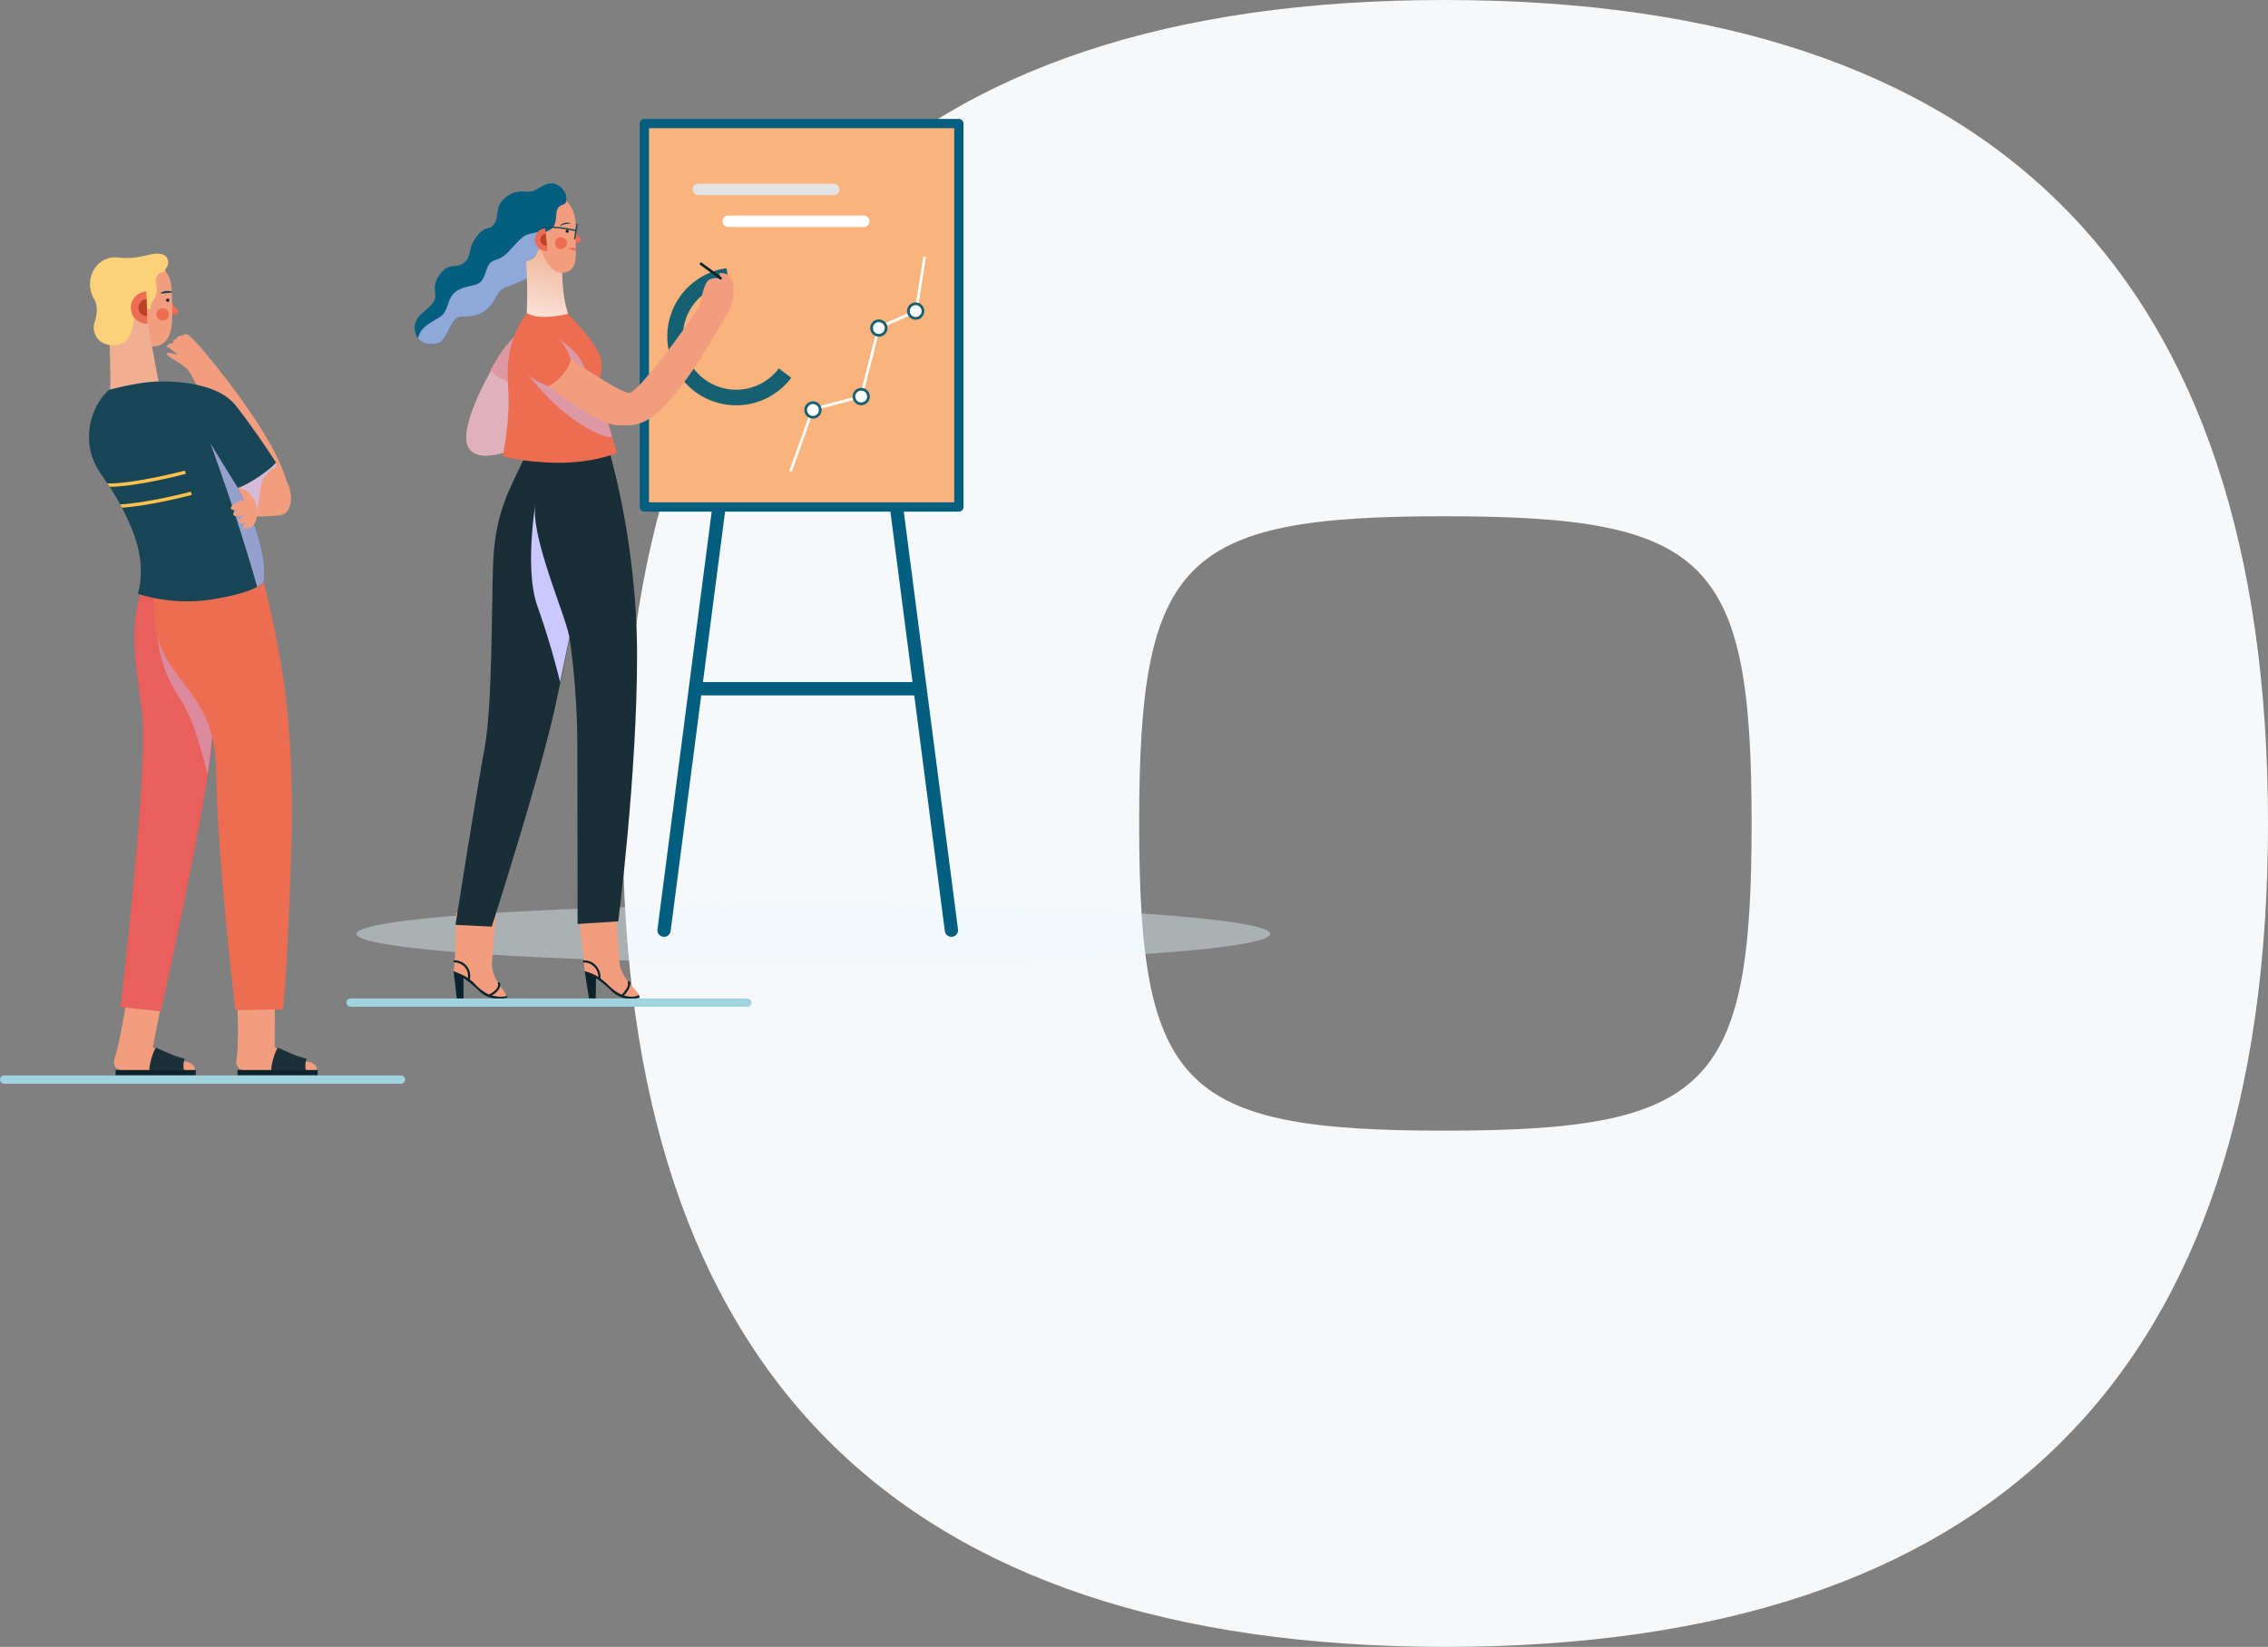 <svg xmlns="http://www.w3.org/2000/svg" xmlns:xlink="http://www.w3.org/1999/xlink" width="1119.66" height="813.269" viewBox="0 0 1119.66 813.269">
  <rect x="0" y="0" width="1119.66" height="813.269" fill="#808080" stroke="none"/>
  <defs>
    <linearGradient id="linear-gradient" x1="0.556" y1="0.104" x2="0.429" y2="0.981" gradientUnits="objectBoundingBox">
      <stop offset="0" stop-color="#f0c3a8"/>
      <stop offset="1" stop-color="#fff"/>
    </linearGradient>
    <linearGradient id="linear-gradient-2" x1="13.569" y1="4.638" x2="13.436" y2="5.575" xlink:href="#linear-gradient"/>
  </defs>
  <g id="Grupo_3736" data-name="Grupo 3736" transform="translate(-4089.053 -8645.279)">
    <path id="Trazado_24588" data-name="Trazado 24588" d="M673.522,30.81q-406.109,0-405.582,406.634,0,406.109,405.582,406.634c271.785,0,406.631-135.9,406.631-406.634S945.307,30.81,673.522,30.81Zm0,558.332c-129.578,0-150.648-21.069-150.648-151.7s21.07-151.7,150.648-151.7c130.628,0,151.7,21.069,151.7,151.7S804.15,589.142,673.522,589.142Z" transform="translate(4128.56 8614.47)" fill="#f6f8f9"/>
    <g id="Grupo_3735" data-name="Grupo 3735" transform="translate(-16691 3924)">
      <ellipse id="Elipse_804" data-name="Elipse 804" cx="225.568" cy="14.456" rx="225.568" ry="14.456" transform="translate(20956.006 5167.989)" fill="#ebf7ff" opacity="0.4" style="mix-blend-mode: multiply;isolation: isolate"/>
      <g id="Grupo_3047" data-name="Grupo 3047">
        <g id="Grupo_3046" data-name="Grupo 3046" transform="translate(4)">
          <path id="Trazado_22749" data-name="Trazado 22749" d="M1064.594,1192.312l2.126,13.493h3.319l.183-10.043a62.493,62.493,0,0,1,7.633,6.306c2.7,2.823,7.567,4.979,13.939,3.385l-.415-1.368-19.9-12.04Z" transform="translate(20000.094 4008.533)" fill="#0d232b" style="mix-blend-mode: multiply;isolation: isolate"/>
          <path id="Trazado_22751" data-name="Trazado 22751" d="M1091.379,1204.085a6.828,6.828,0,0,1-3.137.844c-2.418.155-6.721-.579-11.364-5.145-4.558-4.481-7.7-6.182-12.284-7.472-.471-6.489-1.621-16.523-3.02-28.845h18.8c.611,14.508,1.306,25.2,1.785,26.784C1084.465,1197.768,1090.947,1202.054,1091.379,1204.085Z" transform="translate(20000.094 4008.533)" fill="#f29d7e"/>
          <path id="Trazado_22752" data-name="Trazado 22752" d="M1071.882,1196.095h-.025a.532.532,0,0,1-.506-.555,7.316,7.316,0,0,0-2.167-5.486,6.574,6.574,0,0,0-4.911-1.991.531.531,0,0,1-.05-1.06,7.619,7.619,0,0,1,5.711,2.3,8.379,8.379,0,0,1,2.478,6.285A.533.533,0,0,1,1071.882,1196.095Z" transform="translate(20000.094 4008.533)" fill="#0d232b" style="mix-blend-mode: multiply;isolation: isolate"/>
          <path id="Trazado_22753" data-name="Trazado 22753" d="M1083.3,1204.789a.526.526,0,0,1-.381-.161.531.531,0,0,1,.011-.751c1.087-1.053,3.735-4.155,2.944-5.83a.531.531,0,1,1,.96-.453c1.254,2.656-2.709,6.6-3.165,7.046A.527.527,0,0,1,1083.3,1204.789Z" transform="translate(20000.094 4008.533)" fill="#0d232b" style="mix-blend-mode: multiply;isolation: isolate"/>
        </g>
        <g id="Grupo_3045" data-name="Grupo 3045" transform="translate(-1)">
          <path id="Trazado_22748" data-name="Trazado 22748" d="M1004.907,1192.311l1.543,13.626h3.344v-10.219a61.854,61.854,0,0,1,7.658,6.306c2.695,2.823,7.567,4.978,13.94,3.385l-.415-1.369L1011.08,1192Z" transform="translate(20000.094 4008.533)" fill="#0d232b" style="mix-blend-mode: multiply;isolation: isolate"/>
          <path id="Trazado_22750" data-name="Trazado 22750" d="M1031,1204.589a10.132,10.132,0,0,1-3.987.332c-2.4-.324-6.1-.463-11.68-6.3-4.218-4.411-7.965-5.044-10.422-6.373.765-6.026,1.136-16.563,1.321-28.777H1025.9c-1.29,14.261-2.209,24.737-2.047,26.382C1024.623,1197.675,1030.966,1202.511,1031,1204.589Z" transform="translate(20000.094 4008.533)" fill="#f29d7e"/>
          <path id="Trazado_22754" data-name="Trazado 22754" d="M1012.408,1196.626a.556.556,0,0,1-.09-.008.531.531,0,0,1-.434-.613,6.671,6.671,0,0,0-1.275-5.463,7.057,7.057,0,0,0-5.2-2.546.531.531,0,0,1,.05-1.061,8.122,8.122,0,0,1,5.974,2.942,7.705,7.705,0,0,1,1.494,6.307A.531.531,0,0,1,1012.408,1196.626Z" transform="translate(20000.094 4008.533)" fill="#0d232b" style="mix-blend-mode: multiply;isolation: isolate"/>
          <path id="Trazado_22755" data-name="Trazado 22755" d="M1022.9,1204.746a.531.531,0,0,1-.235-1.008c.049-.024,4.9-2.456,4.1-5.31a.531.531,0,0,1,1.023-.286c1.036,3.7-4.425,6.434-4.658,6.549A.529.529,0,0,1,1022.9,1204.746Z" transform="translate(20000.094 4008.533)" fill="#0d232b" style="mix-blend-mode: multiply;isolation: isolate"/>
        </g>
        <g id="Grupo_3016" data-name="Grupo 3016" transform="translate(19675.408 4280.483)">
          <g id="Grupo_3014" data-name="Grupo 3014">
            <rect id="Rectángulo_2887" data-name="Rectángulo 2887" width="155.268" height="189.335" transform="translate(1422.75 501.81)" fill="#fab37c"/>
            <path id="Trazado_22664" data-name="Trazado 22664" d="M1578.018,693.438H1422.75a2.293,2.293,0,0,1-2.293-2.293V501.81a2.293,2.293,0,0,1,2.293-2.293h155.268a2.292,2.292,0,0,1,2.293,2.293V691.145A2.292,2.292,0,0,1,1578.018,693.438Zm-152.975-4.586h150.683V504.1H1425.043Z" fill="#035e80"/>
          </g>
          <path id="Trazado_22665" data-name="Trazado 22665" d="M1447.67,634.129a34.014,34.014,0,0,1,15.674-60.885l1.071,7.617a26.324,26.324,0,1,0,24.725,41.87l6.148,4.614A34.012,34.012,0,0,1,1447.67,634.129Z" fill="#156172"/>
          <path id="Trazado_22666" data-name="Trazado 22666" d="M1438.478,903.411a3.233,3.233,0,0,1-.426-.028,3.275,3.275,0,0,1-2.827-3.669l26.861-207.025a3.276,3.276,0,1,1,6.5.843l-26.861,207.024A3.277,3.277,0,0,1,1438.478,903.411Z" transform="translate(-6)" fill="#035e80"/>
          <path id="Trazado_22747" data-name="Trazado 22747" d="M1465.331,903.411a3.233,3.233,0,0,0,.426-.028,3.275,3.275,0,0,0,2.827-3.669l-26.862-207.025a3.276,3.276,0,1,0-6.5.843l26.862,207.024A3.277,3.277,0,0,0,1465.331,903.411Z" transform="translate(109)" fill="#035e80"/>
          <path id="Trazado_22667" data-name="Trazado 22667" d="M1564.036,784.175H1454.445a3.3,3.3,0,0,1,0-6.551h109.591a3.3,3.3,0,0,1,0,6.551Z" transform="translate(-6)" fill="#035e80"/>
          <path id="Trazado_22668" data-name="Trazado 22668" d="M1364.443,664.721c-6.988,16.16-15.4,27.079-16.379,54.923-.786,22.265-.327,70.1-4.258,91.064s-14.3,86.806-14.3,86.806l17.907.874s24.022-74.686,31.447-109.19,6.879-33.522,6.879-33.522,3.931,22.821,3.931,54.7.109,86.7.109,86.7l20.091-1.31s9.281-72.284,9.281-131.246-14.959-105.041-14.959-105.041Z" fill="#192e36"/>
          <path id="Trazado_22669" data-name="Trazado 22669" d="M1359.42,606.2c-8.954,8.736-28.826,44.331-23.8,55.032s27.515-.655,27.515-.655Z" fill="#f29d7e"/>
          <path id="Trazado_22670" data-name="Trazado 22670" d="M1346.754,623.666a21.075,21.075,0,0,0,12.666,6.551V606.2a58.49,58.49,0,0,0-7.425,8.735C1349.156,619.3,1346.754,623.666,1346.754,623.666Z" fill="#ed6d53"/>
          <path id="Trazado_22671" data-name="Trazado 22671" d="M1359.42,606.2a58.49,58.49,0,0,0-7.425,8.735c-2.839,4.368-5.241,8.736-5.241,8.736.085.1.173.187.259.28-7.725,13.626-14.589,30.481-11.4,37.281,5.022,10.7,27.515-.655,27.515-.655Z" fill="#cbc7ff" opacity="0.48" style="mix-blend-mode: multiply;isolation: isolate"/>
          <path id="Trazado_22672" data-name="Trazado 22672" d="M1388.273,555.19l3.125,3.719a.877.877,0,0,1-.487,1.421l-2.154.466Z" fill="#ed6d53"/>
          <path id="Trazado_22673" data-name="Trazado 22673" d="M1384.042,540.19c1.147-3.767-2.784-8.681-6.715-8.844s-6.224,2.62-9.663,3.767-6.879-1.474-12.939,2.784-3.44,9.663-6.06,13.43-3.931.164-8.681,6.224-2.129,9.5-6.224,12.939-7.534-.655-12.284,6.224.328,9.663-3.439,14.085-10.155,6.879-8.353,14.086,9.663,6.388,12.448,4.75,4.913-9.663,7.861-11.629,7.862.655,13.922-3.6,5.241-9.991,10.646-11.793a147.07,147.07,0,0,0,14.741-6.551Z" fill="#035e80"/>
          <path id="Trazado_22674" data-name="Trazado 22674" d="M1363.624,562.874a211.917,211.917,0,0,1,1.092,32.593,31.8,31.8,0,0,0,10.973,3.44c6.879.983,10.319-.328,10.319-.328a60.535,60.535,0,0,1-3.44-15.559c-.491-7.862-.819-17.362-.819-17.362Z" fill="#f29d7e"/>
          <path id="Trazado_22675" data-name="Trazado 22675" d="M1363.624,562.874a211.917,211.917,0,0,1,1.092,32.593,31.8,31.8,0,0,0,10.973,3.44c6.879.983,10.319-.328,10.319-.328a60.535,60.535,0,0,1-3.44-15.559c-.491-7.862-.819-17.362-.819-17.362Z" opacity="0.72" fill="url(#linear-gradient)" style="mix-blend-mode: multiply;isolation: isolate"/>
          <path id="Trazado_22676" data-name="Trazado 22676" d="M1373.888,537.242c8.122-1.326,15.689,4.353,14.9,16.815-.437,6.934,2.047,18.235-3.439,20.692-5.059,2.264-10.155-.574-13.185-10.073C1368.559,553.362,1357.837,539.862,1373.888,537.242Z" fill="#f29d7e"/>
          <path id="Trazado_22677" data-name="Trazado 22677" d="M1388.931,563.353c-.95-.044-3.087-.576-3.246.133s3.326,1.108,3.326,1.108Z" fill="#ed6d53"/>
          <path id="Trazado_22678" data-name="Trazado 22678" d="M1381.023,552.484a3.186,3.186,0,0,1,1.1-1.069,5.061,5.061,0,0,1,1.444-.539,5.5,5.5,0,0,1,3,.22c-1,.146-1.944.236-2.87.421A8.452,8.452,0,0,0,1381.023,552.484Z" fill="#184657"/>
          <circle id="Elipse_798" data-name="Elipse 798" cx="0.764" cy="0.764" r="0.764" transform="translate(1383.879 554.221)" fill="#0d232b"/>
          <path id="Trazado_22679" data-name="Trazado 22679" d="M1384.206,539.862c-.218,3.331-4.449.574-4.859,6.552-.434,6.344-1.31,7.043-5.459,9.008s-2.239,10.155-6.279,12.884-11.137,3.276-11.137,3.276-5.678-21.183,1.2-28.171,15.38-9.3,20.528-8.408C1384.152,536.041,1384.206,539.862,1384.206,539.862Z" fill="#035e80"/>
          <circle id="Elipse_799" data-name="Elipse 799" cx="2.948" cy="2.948" r="2.948" transform="translate(1378.637 557.933)" fill="#ed6d53"/>
          <path id="Trazado_22680" data-name="Trazado 22680" d="M1364.716,595.467c-6.606,8.544-10.537,20.774-9.227,36.279s-2.62,34.285-2.62,34.285,9.172,3.058,26.86,3.276,29.482-4.8,29.482-4.8l-10.046-34.941s3.713-3.713,2.184-11.356-16.379-22.493-16.379-22.493-2.838,1.092-9.827,1.529S1364.716,595.467,1364.716,595.467Z" fill="#ed6d53"/>
          <path id="Trazado_22681" data-name="Trazado 22681" d="M1364.88,625.413c1.856,2.4,10.263,6.114,10.263,6.114s12.776,1.857,13.322-4.04-1.966-9.281-1.966-9.281-2.839-8.189-6.77-10.591a49.452,49.452,0,0,1,9.827,8.407c3.822,4.586,13.977,28.608,15.178,33.085s2.074,7.534,2.074,7.534-4.695.874-17.579-7.752S1364.88,625.413,1364.88,625.413Z" fill="#cbc7ff" opacity="0.48" style="mix-blend-mode: multiply;isolation: isolate"/>
          <path id="Trazado_22682" data-name="Trazado 22682" d="M1386.5,618.206s24.24,16.6,28.826,16.6,33.631-39.745,34.723-43.458,2.184-11.574,5.241-12.666a7.912,7.912,0,0,1,5.241-.218l-.874-2.839s5.46-.437,6.552,3.713,1.31,10.482-3.494,18.125-14.195,25.551-26.424,39.745-17.907,13.977-27.3,13.54-33.849-19.218-33.849-19.218,2.839-.655,6.989-5.459S1386.5,618.206,1386.5,618.206Z" fill="#f29d7e"/>
          <path id="Trazado_22683" data-name="Trazado 22683" d="M1370.175,555.367c-5.241,1.311-6.06.655-10.646,5.569s-5.568,6.715-10.154,8.189-3.931,4.586-6.224,9.172-7.207,2.621-12.776,6.06-3.6,9.664-8.516,12.939c-4.2,2.8-9.353,4.527-10.865,10.49,2.911,4.015,8.8,3.221,11.138,1.849,2.784-1.638,4.913-9.663,7.861-11.629s7.862.655,13.922-3.6,5.241-9.991,10.646-11.793a104.66,104.66,0,0,0,10.211-4.335c-.094-2.691-.242-5.485-.462-8.343a9.859,9.859,0,0,0,4.391-2.718,8.035,8.035,0,0,0,1.421-3.341l2.31.354Z" fill="#cbc7ff" opacity="0.7" style="mix-blend-mode: multiply;isolation: isolate"/>
          <path id="Trazado_22684" data-name="Trazado 22684" d="M1388.962,555c-.1-.023-9.606-2.245-15.128-1.55a1.28,1.28,0,0,0-1.149,1.1l-.652-.072a1.946,1.946,0,0,1,1.719-1.681c5.641-.712,14.967,1.469,15.361,1.562Z" fill="#184657"/>
          <g id="Grupo_3015" data-name="Grupo 3015">
            <path id="Trazado_22685" data-name="Trazado 22685" d="M1374.9,564.731a5.636,5.636,0,1,1-1.081-11.22Z" fill="#ed6d53"/>
            <path id="Trazado_22686" data-name="Trazado 22686" d="M1374.646,562.078a2.97,2.97,0,0,1-.57-5.913Z" fill="#bd422a"/>
          </g>
          <path id="Trazado_22687" data-name="Trazado 22687" d="M1388.356,558.971a.331.331,0,0,1-.324-.381l1.147-6.961a.327.327,0,1,1,.646.106l-1.146,6.961A.329.329,0,0,1,1388.356,558.971Z" fill="#184657"/>
          <path id="Trazado_22688" data-name="Trazado 22688" d="M1369.029,689.18c-2.948,16.051,15.4,56.669,16.706,66.5l-4.586,21.948a387.693,387.693,0,0,0-11.138-37.343C1363.46,722.264,1369.029,689.18,1369.029,689.18Z" fill="#cbc7ff" style="mix-blend-mode: multiply;isolation: isolate"/>
          <path id="Trazado_22689" data-name="Trazado 22689" d="M1516.217,537.187h-66.824a2.839,2.839,0,0,1,0-5.678h66.824a2.839,2.839,0,0,1,0,5.678Z" fill="#e3e3e3"/>
          <path id="Trazado_22690" data-name="Trazado 22690" d="M1531.067,552.911h-66.825a2.839,2.839,0,0,1,0-5.678h66.825a2.839,2.839,0,0,1,0,5.678Z" fill="#fff"/>
          <path id="Trazado_22691" data-name="Trazado 22691" d="M1460.367,578.856a.655.655,0,0,1-.39-.129l-9.611-7.123a.655.655,0,0,1,.78-1.053l9.612,7.124a.655.655,0,0,1-.391,1.181Z" fill="#0d232b"/>
        </g>
      </g>
      <g id="Grupo_3037" data-name="Grupo 3037" transform="translate(19933.188 4122.813)">
        <g id="Grupo_3032" data-name="Grupo 3032" transform="translate(963.493 1091.064)">
          <path id="Trazado_22723" data-name="Trazado 22723" d="M974.307,1143.134s.974,23.112-.373,30.383c-1.132,6.114,4.848,6.059,10.234,5.79s29.341-.143,29.341-.143.844-3.465-4.272-4.272c-4.53-.716-16.451-7.164-16.451-7.164l.1-22.977Z" transform="translate(-973.795 -1143.134)" fill="#f29d7e"/>
          <rect id="Rectángulo_2889" data-name="Rectángulo 2889" width="39.57" height="2.601" transform="translate(0.609 35.798)" fill="#0d232b"/>
          <path id="Trazado_22724" data-name="Trazado 22724" d="M993.579,1182.625c-.134-2.612,1.627-9.113,3.25-11.239,0,0,7.989,3.623,9.754,4.18s4.458,1.3,4.458,1.3a9.388,9.388,0,0,0-.371,5.805Z" transform="translate(-976.25 -1146.641)" fill="#1c3038"/>
        </g>
        <g id="Grupo_3033" data-name="Grupo 3033" transform="translate(903.127 1091.054)">
          <path id="Trazado_22725" data-name="Trazado 22725" d="M911.324,1143.123s-3.344,21.457-6.136,30.392c-1.853,5.935,4.848,6.059,10.234,5.79s29.341-.143,29.341-.143.843-3.465-4.272-4.272c-4.53-.716-16.451-7.164-16.451-7.164l4.422-22.513Z" transform="translate(-904.872 -1143.123)" fill="#f29d7e"/>
          <rect id="Rectángulo_2890" data-name="Rectángulo 2890" width="39.57" height="2.601" transform="translate(0.785 35.807)" fill="#0d232b"/>
          <path id="Trazado_22726" data-name="Trazado 22726" d="M924.857,1182.625c-.134-2.612,1.627-9.113,3.25-11.239,0,0,7.989,3.623,9.754,4.18s4.458,1.3,4.458,1.3a9.389,9.389,0,0,0-.371,5.805Z" transform="translate(-907.352 -1146.632)" fill="#1c3038"/>
        </g>
        <path id="Trazado_22727" data-name="Trazado 22727" d="M976.971,869.644s16.441,0,18.671-1.115-7.385-15.884-7.385-15.884l-20.342,2.091Z" transform="translate(-9.572 -16.008)" fill="#f29d7e"/>
        <path id="Trazado_22728" data-name="Trazado 22728" d="M918.749,913.615c-5.294,17.834-3.623,30.931.279,58.239,3.823,26.763-10.45,147.272-10.45,147.272l19.924,2.091s17.277-76.911,23.407-118.709,7.245-90.843,7.245-90.843Z" transform="translate(-2.206 -23.335)" fill="#e85f5b"/>
        <path id="Trazado_22729" data-name="Trazado 22729" d="M954.183,1006.451c2.032-16.108,5.012-44.308,5.907-58.188L929.2,928.844c-.557,14.119,2.415,26.751,11.471,40.406C948.412,980.926,952.5,1001.334,954.183,1006.451Z" transform="translate(-4.757 -25.467)" fill="#cbc7ff" opacity="0.41" style="mix-blend-mode: multiply;isolation: isolate"/>
        <path id="Trazado_22730" data-name="Trazado 22730" d="M981.532,908.8c11.146,44.307,15.6,78.861,13.375,141.281s-3.9,69.8-3.9,69.8l-23.407.418s-8.943-73.82-9.475-118.43c-.557-46.815-35.668-42.356-30.374-90.286Z" transform="translate(-4.518 -22.979)" fill="#ed6d53"/>
        <path id="Trazado_22731" data-name="Trazado 22731" d="M997.521,848.631c-2.737-5.366-10.95-16.869-15.24-22.391L964.82,838.714s7.448,9.678,19.291,22.636a12.187,12.187,0,0,0,9.754,4.32C999.437,865.53,1001.806,857.031,997.521,848.631Z" transform="translate(-9.188 -12.73)" fill="#f29d7e"/>
        <path id="Trazado_22732" data-name="Trazado 22732" d="M939.332,771.712c-1.732-.334-1.6,1.89-1.6,1.89-1.732-.334-4.015,1.7-2.647,2s4.972,3.778,4.972,3.778-5.257-1.818-5.463-.589,8.082,5,10.544,8.136,4.935,9.594,11.9,20.88c5.463,8.855,31.708,32.965,37.119,36.7-2.647-22.015-45.208-73.147-49.044-75.117a2.368,2.368,0,0,0-2.942.641A2.2,2.2,0,0,0,939.332,771.712Z" transform="translate(-5.434 -5.637)" fill="#f29d7e"/>
        <path id="Trazado_22733" data-name="Trazado 22733" d="M974.119,853.042l9.893,14.862s1.672-16.626,3.344-18.949c3.877-5.386,6.789-5.552,6.789-5.552l-2.129-2.907Z" transform="translate(-10.342 -14.499)" fill="#cbc7ff" opacity="0.7" style="mix-blend-mode: multiply;isolation: isolate"/>
        <path id="Trazado_22734" data-name="Trazado 22734" d="M936.887,750.521l3.63,4.767a.956.956,0,0,1-.578,1.518l-3.171.617Z" transform="translate(-5.705 -3.33)" fill="#ed6d53"/>
        <path id="Trazado_22735" data-name="Trazado 22735" d="M934.354,749.847c.346,11.2-.009,21.2-11.395,20.477-4.393-.279-9.542-11.85-10.449-23.019-.9-11.15-5.118-16.892,6.313-17.275C935.241,729.479,934.008,738.647,934.354,749.847Z" transform="translate(-2.507 -0.783)" fill="#f29d7e"/>
        <g id="Grupo_3034" data-name="Grupo 3034" transform="translate(926.245 742.127)">
          <path id="Trazado_22736" data-name="Trazado 22736" d="M936.639,745.54c-.44.077-.869.113-1.293.148l-1.259.1c-.416.031-.828.074-1.238.12-.2.026-.411.049-.616.081l-.31.046-.159.025-.084.012-.053.009-.041.008a.5.5,0,0,1-.051.006.219.219,0,0,1-.085-.008.249.249,0,0,1-.16-.132.236.236,0,1,1,.428-.2.229.229,0,0,0-.151-.129.315.315,0,0,0-.075-.008l-.031,0c-.009,0,0,0,0-.005a.146.146,0,0,1,.024-.021l.067-.051.145-.1c.1-.064.2-.118.307-.173a4.611,4.611,0,0,1,.649-.258A6.207,6.207,0,0,1,934,744.76a7.467,7.467,0,0,1,1.357.021,5.651,5.651,0,0,1,1.322.288.245.245,0,0,1-.04.471Z" transform="translate(-931.267 -744.739)" fill="#184657"/>
        </g>
        <circle id="Elipse_802" data-name="Elipse 802" cx="3.09" cy="3.09" r="3.09" transform="translate(924.049 750.619)" fill="#ed6d53"/>
        <path id="Trazado_22737" data-name="Trazado 22737" d="M897.587,802.907c13.966,7.029,30.257,8.4,45.8,9.831q-.083-.82-.158-1.651c-.2-2.305-2.675-5.049-4.577-7.616a14.012,14.012,0,0,0-8.16-5.461c-1.88-.413-2.966-.97-3.7-3.672-1.441-5.276-7.278-39.472-7.278-39.472l-18.243,4.669s1.414,30.075.819,34.74A13.692,13.692,0,0,1,897.587,802.907Z" transform="translate(-0.841 -3.869)" fill="#f29d7e"/>
        <path id="Trazado_22738" data-name="Trazado 22738" d="M927.753,795.609a8.1,8.1,0,0,1-.446-1.271c-1.441-5.276-7.277-39.473-7.277-39.473l-18.244,4.67s1.414,30.075.819,34.739a4.669,4.669,0,0,1-.849,2.1Z" transform="translate(-1.359 -3.869)" opacity="0.47" fill="url(#linear-gradient-2)" style="mix-blend-mode: multiply;isolation: isolate"/>
        <circle id="Elipse_803" data-name="Elipse 803" cx="0.799" cy="0.799" r="0.799" transform="translate(928.86 745.905)" fill="#0d232b"/>
        <path id="Trazado_22739" data-name="Trazado 22739" d="M900.066,768.644a8.568,8.568,0,0,1-6.385-11.16c1.175-3.6,1.746-7.925-.307-11.383-5.444-9.169.807-21.706,11.913-20.457,11.539,1.3,16.478-3.2,21.757-1.59,3.413,1.041,3.738,5.081,1.425,7.535-.556.59.752,1.02-.058,1.07-2.57.159-5.545,1.782-4.336,6.72,1.524,6.218-3.39,7.592-2.671,11.624l-1.978.1s-.542-6.31-.475-8.734c-2.77.328-5.839,5.925-5.949,12.374C912.779,768.01,906.116,769.791,900.066,768.644Z" transform="translate(-0.07 0)" fill="#fdd179"/>
        <g id="Grupo_3035" data-name="Grupo 3035" transform="translate(911.407 742.455)">
          <path id="Trazado_22740" data-name="Trazado 22740" d="M922.521,761.005a7.95,7.95,0,0,1-.491-15.892Z" transform="translate(-914.326 -745.113)" fill="#ed6d53"/>
          <path id="Trazado_22741" data-name="Trazado 22741" d="M922.939,757.779a4.19,4.19,0,0,1-.259-8.375Z" transform="translate(-914.859 -745.646)" fill="#bd422a"/>
        </g>
        <path id="Trazado_22742" data-name="Trazado 22742" d="M891.372,829.286c-1.647-8.238.029-20.7,9.289-29.352,0,0,13.758-3.753,23.407-4.087s30.184.64,39.07,11.714,19.992,28.251,19.992,28.251c-3.36,4.154-14.528,11.412-18.86,12.5,0,0,15.529,28.348,12.743,46.461,0,0-2.787,5.294-27.309,8.917a80.684,80.684,0,0,1-34.832-3.065s5.015-13.1-3.066-32.324C901.709,844.271,893.88,841.826,891.372,829.286Z" transform="translate(0 -8.95)" fill="#184657"/>
        <g id="Grupo_3036" data-name="Grupo 3036" transform="translate(899.87 830.86)">
          <path id="Trazado_22743" data-name="Trazado 22743" d="M943.738,859.543l-.427-1.616c-.237.062-21.354,5.6-34.943,6.275q.428.792.865,1.63C922.908,865,942.78,859.8,943.738,859.543Z" transform="translate(-902.05 -847.524)" fill="#fcc14a"/>
          <path id="Trazado_22744" data-name="Trazado 22744" d="M901.154,852.384q.548.811,1.119,1.678c13.534-.09,36.563-6.124,37.6-6.4l-.427-1.617C939.185,846.117,914.268,852.649,901.154,852.384Z" transform="translate(-901.154 -846.049)" fill="#fcc14a"/>
        </g>
        <path id="Trazado_22745" data-name="Trazado 22745" d="M959.164,830.562s14.2,38.487,23.112,71c2.684-1.453,3.223-2.476,3.223-2.476,1.909-12.408-4.778-29.62-9.179-39.231-2.174-4.383-3.564-7.23-3.564-7.23C966.551,842.736,959.164,830.562,959.164,830.562Z" transform="translate(-8.485 -13.266)" fill="#cbc7ff" opacity="0.7" style="mix-blend-mode: multiply;isolation: isolate"/>
        <path id="Trazado_22746" data-name="Trazado 22746" d="M977.23,861.8c-4.575.935-7.466,3.587-6.21,4.563s7.34-.974,7.34-.974-6.735,1.21-6.454,3.441,7.578.024,7.578.024-5.408,1.378-4.839,3.582,5.372-.208,5.372-.208-3.865,1.525-3.225,2.922,4.217.7,5.729-1.844,2.186-9.382-1.486-13.63-6.6-3.821-6.6-3.821Z" transform="translate(-9.921 -16.405)" fill="#f29d7e"/>
      </g>
      <g id="Grupo_2998" data-name="Grupo 2998" transform="translate(21169.721 4848.039)">
        <g id="Grupo_2997" data-name="Grupo 2997" transform="translate(0 0)">
          <path id="Trazado_22655" data-name="Trazado 22655" d="M1613.322,1463.459l-1.268-.452,11.028-30.936,23.915-6.326,8.594-33.955,18.455-8.145,4.133-26.4,1.33.208-4.247,27.128-18.527,8.177-8.627,34.087-24,6.347Z" transform="translate(-1612.055 -1357.243)" fill="#fff"/>
        </g>
      </g>
      <g id="Grupo_2999" data-name="Grupo 2999" transform="translate(21201.629 4913.502)">
        <path id="Trazado_22656" data-name="Trazado 22656" d="M1691.271,1508.016a3.589,3.589,0,1,1-5.049-.507A3.588,3.588,0,0,1,1691.271,1508.016Z" transform="translate(-1684.904 -1506.698)" fill="#fff"/>
      </g>
      <g id="Grupo_3000" data-name="Grupo 3000" transform="translate(21200.957 4912.831)">
        <path id="Trazado_22657" data-name="Trazado 22657" d="M1690.329,1512.726a4.262,4.262,0,1,1,.6-6A4.267,4.267,0,0,1,1690.329,1512.726Zm-4.543-5.557a2.916,2.916,0,1,0,4.1.413A2.919,2.919,0,0,0,1685.786,1507.168Z" transform="translate(-1683.371 -1505.166)" fill="#156172"/>
      </g>
      <g id="Grupo_3001" data-name="Grupo 3001" transform="translate(21210.336 4879.686)">
        <path id="Trazado_22658" data-name="Trazado 22658" d="M1711.151,1430.813a3.589,3.589,0,1,1-5.05-.508A3.588,3.588,0,0,1,1711.151,1430.813Z" transform="translate(-1704.784 -1429.495)" fill="#fff"/>
      </g>
      <g id="Grupo_3002" data-name="Grupo 3002" transform="translate(21209.664 4879.015)">
        <path id="Trazado_22659" data-name="Trazado 22659" d="M1710.209,1435.522a4.262,4.262,0,1,1,.6-6A4.268,4.268,0,0,1,1710.209,1435.522Zm-4.542-5.557a2.916,2.916,0,1,0,4.1.413A2.919,2.919,0,0,0,1705.667,1429.965Z" transform="translate(-1703.252 -1427.963)" fill="#156172"/>
      </g>
      <g id="Grupo_3003" data-name="Grupo 3003" transform="translate(21228.506 4871.309)">
        <path id="Trazado_22660" data-name="Trazado 22660" d="M1752.636,1411.687a3.589,3.589,0,1,1-5.05-.507A3.589,3.589,0,0,1,1752.636,1411.687Z" transform="translate(-1746.268 -1410.37)" fill="#fff"/>
      </g>
      <g id="Grupo_3004" data-name="Grupo 3004" transform="translate(21227.836 4870.638)">
        <path id="Trazado_22661" data-name="Trazado 22661" d="M1751.693,1416.4a4.262,4.262,0,1,1,.6-6A4.266,4.266,0,0,1,1751.693,1416.4Zm-4.542-5.557a2.916,2.916,0,1,0,4.1.413A2.918,2.918,0,0,0,1747.151,1410.84Z" transform="translate(-1744.736 -1408.838)" fill="#156172"/>
      </g>
      <g id="Grupo_3005" data-name="Grupo 3005" transform="translate(21177.807 4920.143)">
        <path id="Trazado_22662" data-name="Trazado 22662" d="M1636.886,1523.178a3.589,3.589,0,1,1-5.05-.508A3.589,3.589,0,0,1,1636.886,1523.178Z" transform="translate(-1630.518 -1521.86)" fill="#fff"/>
      </g>
      <g id="Grupo_3006" data-name="Grupo 3006" transform="translate(21177.137 4919.472)">
        <path id="Trazado_22663" data-name="Trazado 22663" d="M1635.943,1527.888a4.262,4.262,0,1,1,.6-6A4.266,4.266,0,0,1,1635.943,1527.888Zm-4.542-5.558a2.916,2.916,0,1,0,4.1.413A2.919,2.919,0,0,0,1631.4,1522.33Z" transform="translate(-1628.986 -1520.328)" fill="#156172"/>
      </g>
      <rect id="Rectángulo_2891" data-name="Rectángulo 2891" width="200" height="4.085" rx="2.042" transform="translate(20780.053 5252.353)" fill="#9fd4e0"/>
      <rect id="Rectángulo_2892" data-name="Rectángulo 2892" width="200" height="4.085" rx="2.042" transform="translate(20951.053 5214.353)" fill="#9fd4e0"/>
    </g>
  </g>
</svg>
